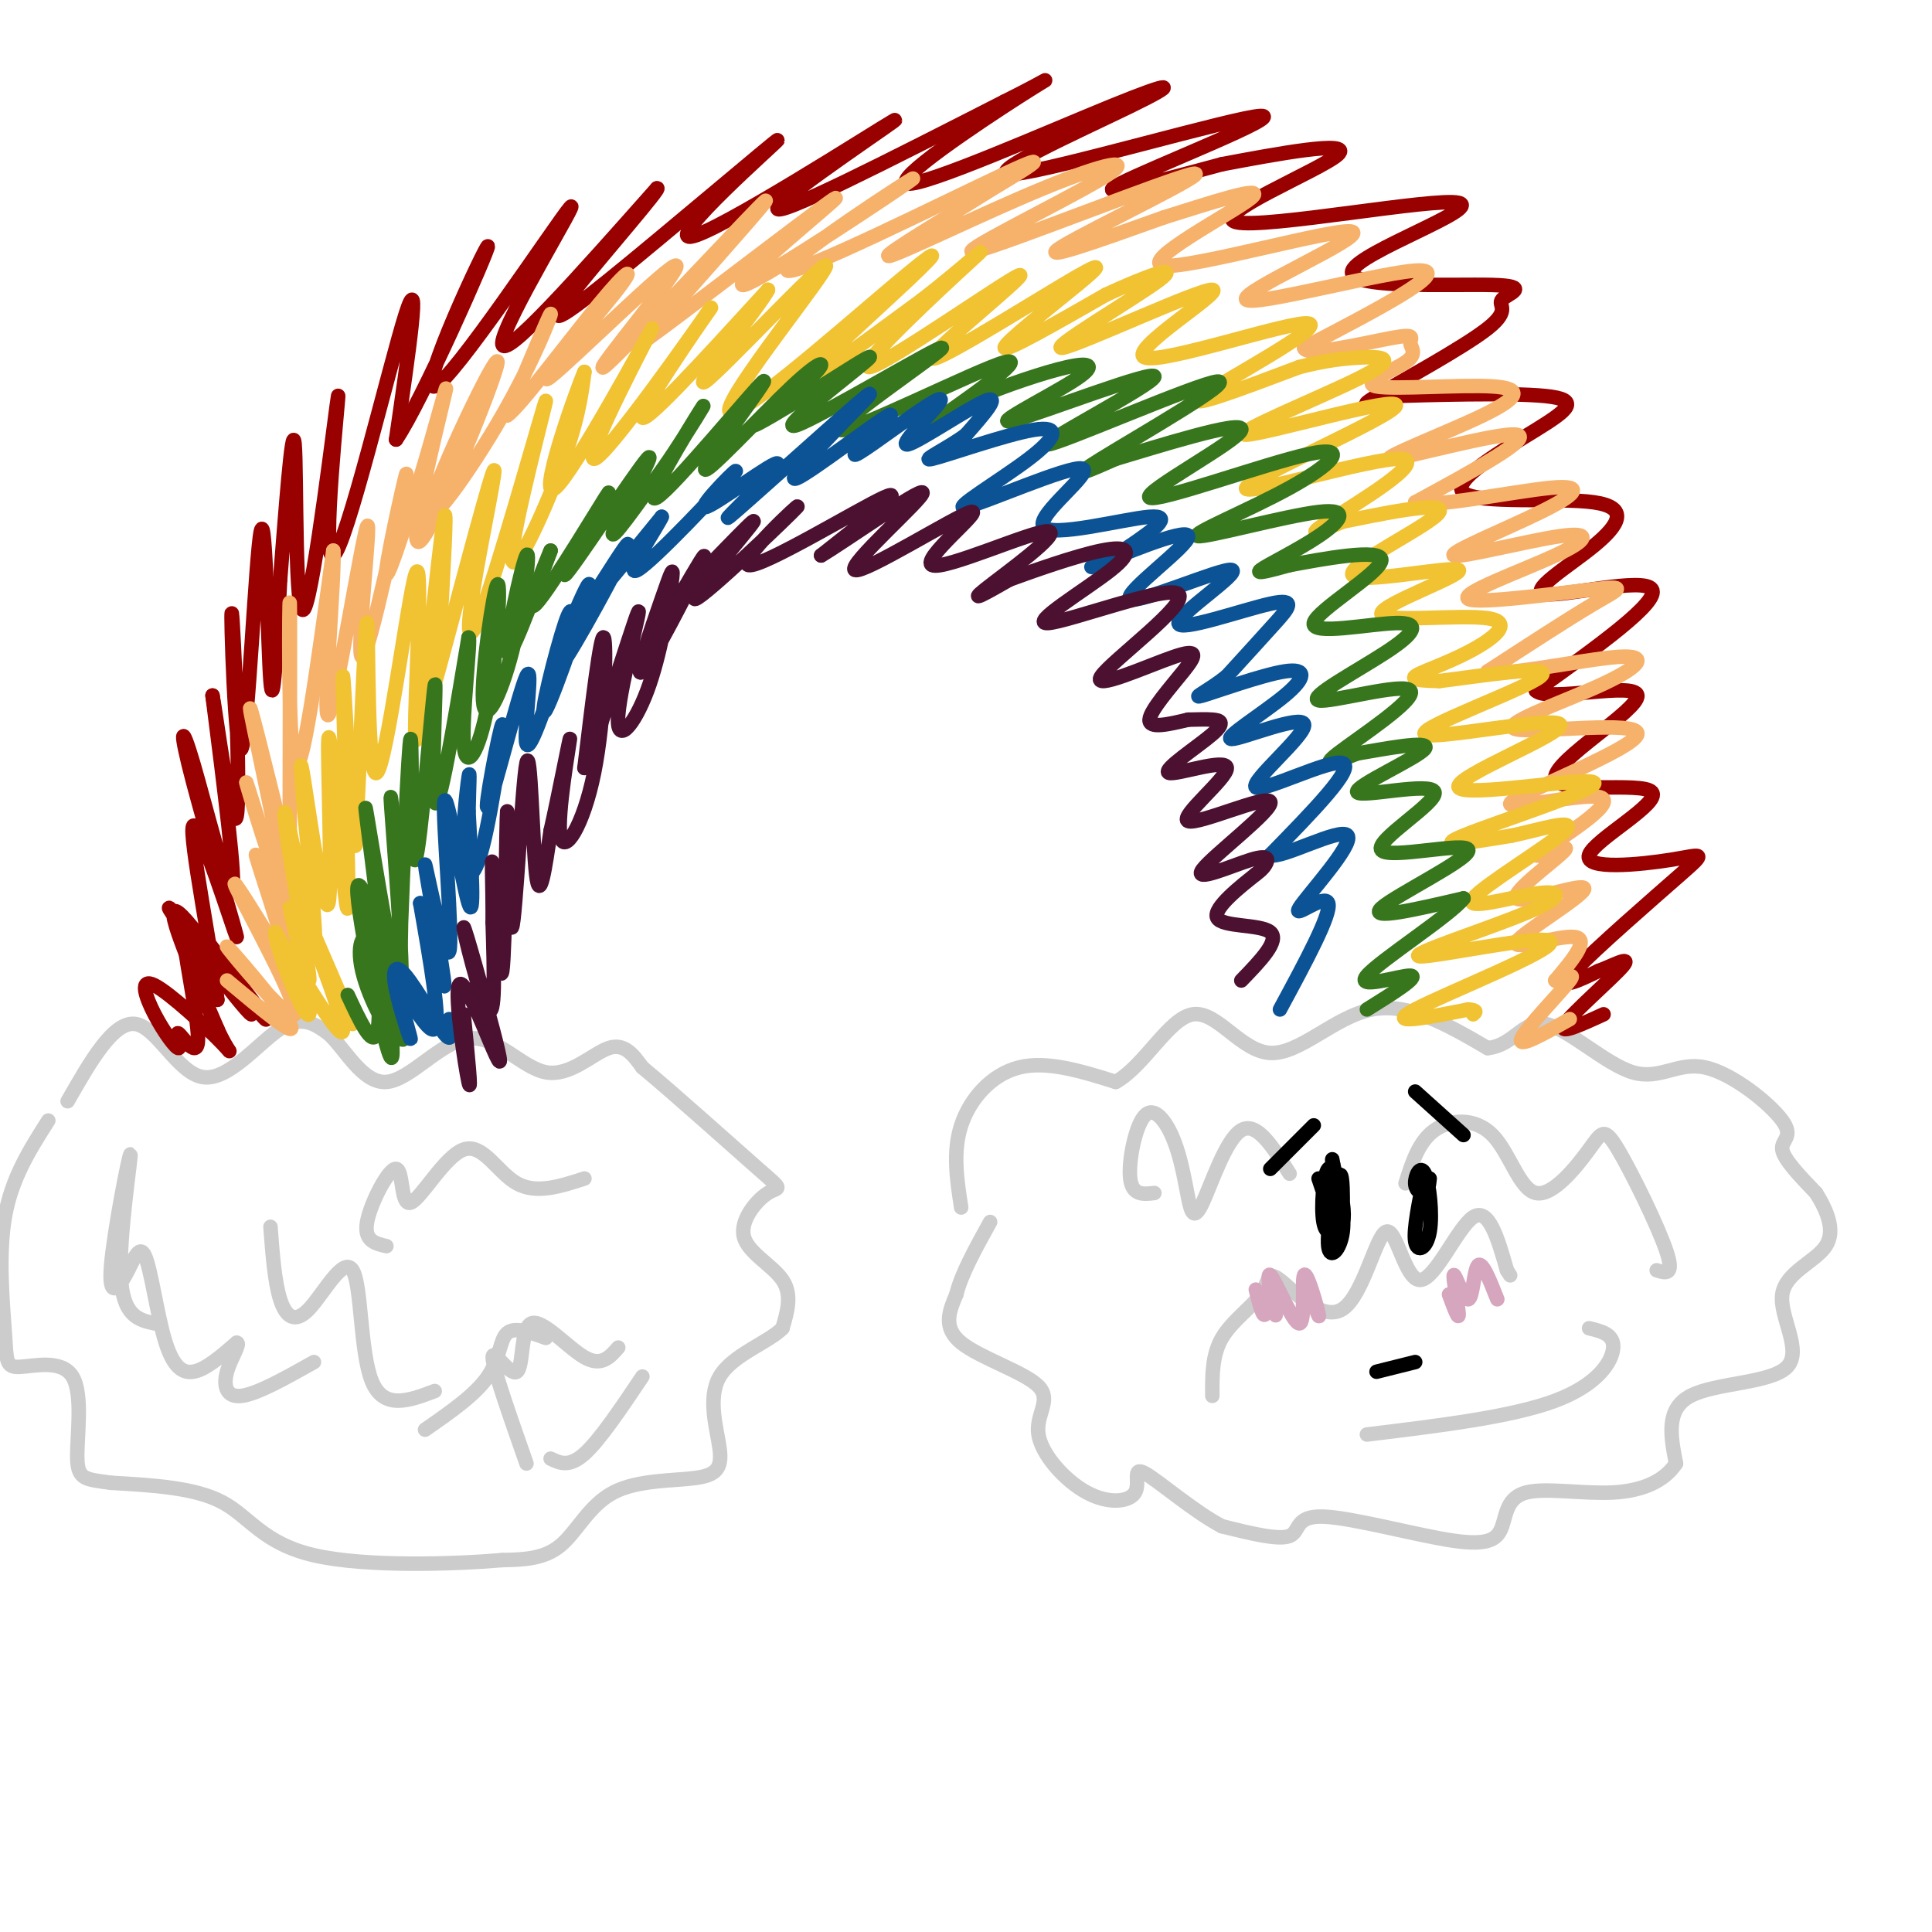 <svg viewBox='0 0 400 400' version='1.1' xmlns='http://www.w3.org/2000/svg' xmlns:xlink='http://www.w3.org/1999/xlink'><g fill='none' stroke='rgb(204,204,204)' stroke-width='3' stroke-linecap='round' stroke-linejoin='round'><path d='M14,228c4.750,-8.310 9.500,-16.619 14,-16c4.500,0.619 8.750,10.167 14,11c5.250,0.833 11.500,-7.048 16,-10c4.500,-2.952 7.250,-0.976 10,1'/><path d='M68,214c3.444,3.104 7.053,10.365 12,10c4.947,-0.365 11.233,-8.356 17,-9c5.767,-0.644 11.014,6.057 16,7c4.986,0.943 9.710,-3.874 13,-5c3.290,-1.126 5.145,1.437 7,4'/><path d='M133,221c6.282,5.188 18.487,16.158 24,21c5.513,4.842 4.333,3.556 2,5c-2.333,1.444 -5.821,5.620 -5,9c0.821,3.380 5.949,5.966 8,9c2.051,3.034 1.026,6.517 0,10'/><path d='M162,275c-2.962,2.998 -10.366,5.493 -13,10c-2.634,4.507 -0.499,11.025 0,15c0.499,3.975 -0.640,5.406 -5,6c-4.360,0.594 -11.943,0.352 -17,3c-5.057,2.648 -7.588,8.185 -11,11c-3.412,2.815 -7.706,2.907 -12,3'/><path d='M104,323c-9.821,0.845 -28.375,1.458 -39,-1c-10.625,-2.458 -13.321,-7.988 -19,-11c-5.679,-3.012 -14.339,-3.506 -23,-4'/><path d='M23,307c-5.251,-0.745 -6.878,-0.606 -7,-5c-0.122,-4.394 1.260,-13.321 -1,-17c-2.260,-3.679 -8.162,-2.110 -11,-2c-2.838,0.110 -2.610,-1.240 -3,-7c-0.390,-5.760 -1.397,-15.932 0,-24c1.397,-8.068 5.199,-14.034 9,-20'/><path d='M199,250c-0.889,-5.778 -1.778,-11.556 0,-17c1.778,-5.444 6.222,-10.556 12,-12c5.778,-1.444 12.889,0.778 20,3'/><path d='M231,224c6.006,-3.360 11.022,-13.262 16,-14c4.978,-0.738 9.917,7.686 16,8c6.083,0.314 13.309,-7.482 21,-9c7.691,-1.518 15.845,3.241 24,8'/><path d='M308,217c5.511,-0.561 7.289,-5.964 12,-5c4.711,0.964 12.356,8.294 18,10c5.644,1.706 9.286,-2.213 15,-1c5.714,1.213 13.500,7.557 16,11c2.500,3.443 -0.286,3.984 0,6c0.286,2.016 3.643,5.508 7,9'/><path d='M376,247c2.181,3.507 4.134,7.774 2,11c-2.134,3.226 -8.356,5.411 -9,10c-0.644,4.589 4.288,11.582 1,15c-3.288,3.418 -14.797,3.262 -20,6c-5.203,2.738 -4.102,8.369 -3,14'/><path d='M347,303c-2.384,3.618 -6.844,5.664 -13,6c-6.156,0.336 -14.007,-1.039 -18,0c-3.993,1.039 -4.128,4.491 -5,7c-0.872,2.509 -2.481,4.075 -10,3c-7.519,-1.075 -20.947,-4.789 -27,-5c-6.053,-0.211 -4.729,3.083 -7,4c-2.271,0.917 -8.135,-0.541 -14,-2'/><path d='M253,316c-5.783,-3.001 -13.239,-9.503 -16,-11c-2.761,-1.497 -0.826,2.011 -2,4c-1.174,1.989 -5.455,2.458 -10,0c-4.545,-2.458 -9.352,-7.845 -10,-12c-0.648,-4.155 2.864,-7.080 0,-10c-2.864,-2.920 -12.104,-5.834 -16,-9c-3.896,-3.166 -2.448,-6.583 -1,-10'/><path d='M198,268c1.000,-4.167 4.000,-9.583 7,-15'/><path d='M109,303c-3.510,-10.000 -7.021,-20.000 -7,-22c0.021,-2.000 3.573,4.000 5,3c1.427,-1.000 0.730,-9.000 3,-10c2.270,-1.000 7.506,5.000 11,7c3.494,2.000 5.247,0.000 7,-2'/><path d='M114,302c1.917,0.917 3.833,1.833 7,-1c3.167,-2.833 7.583,-9.417 12,-16'/><path d='M80,258c-2.351,-0.550 -4.702,-1.101 -4,-5c0.702,-3.899 4.456,-11.147 6,-11c1.544,0.147 0.878,7.689 3,7c2.122,-0.689 7.033,-9.609 11,-11c3.967,-1.391 6.991,4.745 11,7c4.009,2.255 9.005,0.627 14,-1'/><path d='M32,274c-3.324,-0.731 -6.648,-1.462 -7,-10c-0.352,-8.538 2.267,-24.883 2,-25c-0.267,-0.117 -3.419,15.995 -4,23c-0.581,7.005 1.408,4.905 3,2c1.592,-2.905 2.788,-6.614 4,-4c1.212,2.614 2.442,11.550 4,17c1.558,5.450 3.445,7.414 6,7c2.555,-0.414 5.777,-3.207 9,-6'/><path d='M49,278c0.940,0.048 -1.208,3.167 -2,6c-0.792,2.833 -0.226,5.381 3,5c3.226,-0.381 9.113,-3.690 15,-7'/><path d='M56,254c0.427,5.691 0.855,11.381 2,15c1.145,3.619 3.008,5.166 6,2c2.992,-3.166 7.113,-11.045 9,-8c1.887,3.045 1.539,17.013 4,23c2.461,5.987 7.730,3.994 13,2'/><path d='M88,296c5.222,-3.622 10.444,-7.244 13,-11c2.556,-3.756 2.444,-7.644 4,-9c1.556,-1.356 4.778,-0.178 8,1'/><path d='M239,247c-2.292,0.270 -4.584,0.540 -5,-3c-0.416,-3.540 1.046,-10.892 3,-13c1.954,-2.108 4.402,1.026 6,5c1.598,3.974 2.346,8.787 3,12c0.654,3.213 1.215,4.827 3,1c1.785,-3.827 4.796,-13.093 8,-15c3.204,-1.907 6.602,3.547 10,9'/><path d='M251,289c-0.028,-4.235 -0.056,-8.471 2,-12c2.056,-3.529 6.196,-6.352 8,-9c1.804,-2.648 1.272,-5.120 4,-3c2.728,2.120 8.717,8.833 13,6c4.283,-2.833 6.859,-15.213 9,-16c2.141,-0.787 3.846,10.019 7,10c3.154,-0.019 7.758,-10.863 11,-13c3.242,-2.137 5.121,4.431 7,11'/><path d='M312,263c1.167,1.833 0.583,0.917 0,0'/><path d='M291,245c1.368,-4.337 2.735,-8.673 6,-11c3.265,-2.327 8.426,-2.643 12,1c3.574,3.643 5.560,11.247 9,12c3.440,0.753 8.334,-5.345 11,-9c2.666,-3.655 3.102,-4.869 6,0c2.898,4.869 8.256,15.820 10,21c1.744,5.180 -0.128,4.590 -2,4'/><path d='M329,275c2.578,0.622 5.156,1.244 5,4c-0.156,2.756 -3.044,7.644 -12,11c-8.956,3.356 -23.978,5.178 -39,7'/></g>
<g fill='none' stroke='rgb(153,0,0)' stroke-width='3' stroke-linecap='round' stroke-linejoin='round'><path d='M43,195c7.448,9.703 14.896,19.407 11,15c-3.896,-4.407 -19.137,-22.923 -19,-22c0.137,0.923 15.652,21.287 17,22c1.348,0.713 -11.472,-18.225 -15,-21c-3.528,-2.775 2.236,10.612 8,24'/><path d='M45,213c2.290,5.182 4.016,6.136 1,3c-3.016,-3.136 -10.775,-10.363 -14,-12c-3.225,-1.637 -1.918,2.317 0,6c1.918,3.683 4.445,7.095 5,7c0.555,-0.095 -0.861,-3.695 0,-3c0.861,0.695 4.001,5.687 4,1c-0.001,-4.687 -3.143,-19.053 -3,-22c0.143,-2.947 3.572,5.527 7,14'/><path d='M45,207c-0.732,-7.848 -6.062,-34.468 -5,-36c1.062,-1.532 8.517,22.023 9,23c0.483,0.977 -6.004,-20.625 -9,-32c-2.996,-11.375 -2.499,-12.524 0,-4c2.499,8.524 7.000,26.721 8,26c1.000,-0.721 -1.500,-20.361 -4,-40'/><path d='M44,144c0.591,2.715 4.070,29.502 5,25c0.930,-4.502 -0.687,-40.292 -1,-42c-0.313,-1.708 0.679,30.666 2,28c1.321,-2.666 2.971,-40.372 4,-45c1.029,-4.628 1.437,23.820 2,31c0.563,7.180 1.282,-6.910 2,-21'/><path d='M58,120c1.003,-12.576 2.512,-33.517 3,-28c0.488,5.517 -0.043,37.492 2,34c2.043,-3.492 6.661,-42.452 7,-44c0.339,-1.548 -3.601,34.314 -1,33c2.601,-1.314 11.743,-39.804 15,-50c3.257,-10.196 0.628,7.902 -2,26'/><path d='M82,91c5.203,-7.545 19.212,-39.409 19,-40c-0.212,-0.591 -14.644,30.089 -11,29c3.644,-1.089 25.366,-33.947 28,-37c2.634,-3.053 -13.819,23.699 -14,28c-0.181,4.301 15.909,-13.850 32,-32'/><path d='M136,39c1.382,-0.666 -11.163,13.668 -17,21c-5.837,7.332 -4.965,7.660 7,-2c11.965,-9.660 35.024,-29.310 35,-29c-0.024,0.310 -23.130,20.578 -18,20c5.130,-0.578 38.497,-22.002 42,-24c3.503,-1.998 -22.856,15.429 -24,18c-1.144,2.571 22.928,-9.715 47,-22'/><path d='M208,21c9.965,-4.961 11.378,-6.364 3,-1c-8.378,5.364 -26.547,17.496 -23,18c3.547,0.504 28.811,-10.618 42,-16c13.189,-5.382 14.305,-5.022 4,0c-10.305,5.022 -32.030,14.707 -24,14c8.030,-0.707 45.816,-11.806 51,-12c5.184,-0.194 -22.233,10.516 -29,14c-6.767,3.484 7.117,-0.258 21,-4'/><path d='M253,34c10.837,-2.045 27.428,-5.157 24,-2c-3.428,3.157 -26.875,12.582 -21,14c5.875,1.418 41.072,-5.170 46,-4c4.928,1.170 -20.413,10.099 -22,14c-1.587,3.901 20.580,2.775 29,3c8.420,0.225 3.092,1.803 2,3c-1.092,1.197 2.052,2.015 -3,6c-5.052,3.985 -18.301,11.139 -23,14c-4.699,2.861 -0.850,1.431 3,0'/><path d='M288,82c7.477,-0.215 24.670,-0.753 32,0c7.330,0.753 4.797,2.797 -2,7c-6.797,4.203 -17.858,10.564 -15,13c2.858,2.436 19.636,0.948 27,2c7.364,1.052 5.314,4.643 0,9c-5.314,4.357 -13.892,9.481 -10,10c3.892,0.519 20.255,-3.566 22,-1c1.745,2.566 -11.127,11.783 -24,21'/><path d='M318,143c2.475,2.437 20.661,-1.969 21,1c0.339,2.969 -17.169,13.313 -17,17c0.169,3.687 18.017,0.719 20,3c1.983,2.281 -11.897,9.813 -13,13c-1.103,3.187 10.570,2.030 17,1c6.430,-1.030 7.616,-1.931 2,3c-5.616,4.931 -18.033,15.695 -22,20c-3.967,4.305 0.517,2.153 5,0'/><path d='M331,201c2.714,-0.964 7.000,-3.375 5,-1c-2.000,2.375 -10.286,9.536 -12,12c-1.714,2.464 3.143,0.232 8,-2'/></g>
<g fill='none' stroke='rgb(246,178,107)' stroke-width='3' stroke-linecap='round' stroke-linejoin='round'><path d='M47,203c7.504,6.274 15.008,12.549 13,9c-2.008,-3.549 -13.528,-16.920 -13,-16c0.528,0.920 13.104,16.132 14,14c0.896,-2.132 -9.887,-21.609 -12,-26c-2.113,-4.391 4.443,6.305 11,17'/><path d='M60,201c-0.576,-4.661 -7.517,-24.812 -7,-24c0.517,0.812 8.492,22.588 8,19c-0.492,-3.588 -9.452,-32.539 -10,-34c-0.548,-1.461 7.314,24.568 8,23c0.686,-1.568 -5.804,-30.734 -7,-37c-1.196,-6.266 2.902,10.367 7,27'/><path d='M59,175c1.300,9.596 1.049,20.088 1,6c-0.049,-14.088 0.102,-52.754 0,-56c-0.102,-3.246 -0.458,28.930 1,33c1.458,4.070 4.729,-19.965 8,-44'/><path d='M69,114c0.464,3.887 -2.376,35.605 -1,34c1.376,-1.605 6.968,-36.532 8,-39c1.032,-2.468 -2.497,27.524 -1,27c1.497,-0.524 8.018,-31.564 9,-37c0.982,-5.436 -3.577,14.733 -4,19c-0.423,4.267 3.288,-7.366 7,-19'/><path d='M87,99c2.854,-9.357 6.489,-23.250 5,-17c-1.489,6.250 -8.101,32.644 -5,30c3.101,-2.644 15.914,-34.327 16,-37c0.086,-2.673 -12.554,23.665 -14,30c-1.446,6.335 8.303,-7.333 15,-19c6.697,-11.667 10.342,-21.333 10,-21c-0.342,0.333 -4.671,10.667 -9,21'/><path d='M105,86c2.376,-1.427 12.816,-15.494 19,-23c6.184,-7.506 8.112,-8.452 3,-2c-5.112,6.452 -17.265,20.301 -13,17c4.265,-3.301 24.947,-23.751 26,-23c1.053,0.751 -17.524,22.702 -15,21c2.524,-1.702 26.150,-27.058 32,-33c5.850,-5.942 -6.075,7.529 -18,21'/><path d='M139,64c-5.928,6.210 -11.749,11.236 -2,4c9.749,-7.236 35.067,-26.735 36,-27c0.933,-0.265 -22.521,18.705 -19,18c3.521,-0.705 34.016,-21.086 35,-22c0.984,-0.914 -27.543,17.639 -26,19c1.543,1.361 33.155,-14.468 45,-20c11.845,-5.532 3.922,-0.766 -4,4'/><path d='M204,40c-6.720,4.291 -21.521,13.020 -20,13c1.521,-0.020 19.365,-8.788 32,-14c12.635,-5.212 20.062,-6.866 12,-2c-8.062,4.866 -31.615,16.253 -26,15c5.615,-1.253 40.396,-15.145 45,-16c4.604,-0.855 -20.970,11.327 -27,15c-6.030,3.673 7.485,-1.164 21,-6'/><path d='M241,45c9.195,-2.869 21.681,-7.042 18,-4c-3.681,3.042 -23.531,13.299 -18,14c5.531,0.701 36.441,-8.152 39,-7c2.559,1.152 -23.234,12.310 -22,14c1.234,1.690 29.495,-6.089 36,-6c6.505,0.089 -8.748,8.044 -24,16'/><path d='M270,72c0.158,2.004 12.552,-0.987 18,-2c5.448,-1.013 3.951,-0.050 4,1c0.049,1.050 1.646,2.186 -1,4c-2.646,1.814 -9.535,4.306 -6,5c3.535,0.694 17.494,-0.411 24,0c6.506,0.411 5.558,2.337 -2,6c-7.558,3.663 -21.727,9.063 -19,9c2.727,-0.063 22.351,-5.589 26,-5c3.649,0.589 -8.675,7.295 -21,14'/><path d='M293,104c2.833,1.348 20.414,-2.281 28,-3c7.586,-0.719 5.177,1.472 -2,5c-7.177,3.528 -19.121,8.394 -18,9c1.121,0.606 15.306,-3.049 22,-4c6.694,-0.951 5.896,0.800 -1,4c-6.896,3.200 -19.890,7.847 -18,9c1.890,1.153 18.663,-1.190 26,-2c7.337,-0.810 5.239,-0.089 0,3c-5.239,3.089 -13.620,8.544 -22,14'/><path d='M308,139c2.533,1.282 19.865,-2.515 27,-3c7.135,-0.485 4.074,2.340 -4,6c-8.074,3.660 -21.161,8.155 -17,9c4.161,0.845 25.569,-1.959 25,1c-0.569,2.959 -23.115,11.681 -26,14c-2.885,2.319 13.890,-1.766 18,-1c4.110,0.766 -4.445,6.383 -13,12'/><path d='M318,177c0.258,0.939 7.403,-2.712 6,-1c-1.403,1.712 -11.354,8.787 -10,10c1.354,1.213 14.012,-3.438 14,-2c-0.012,1.438 -12.696,8.964 -14,11c-1.304,2.036 8.770,-1.418 12,-1c3.230,0.418 -0.385,4.709 -4,9'/><path d='M322,203c0.774,0.631 4.708,-2.292 3,0c-1.708,2.292 -9.060,9.798 -10,12c-0.940,2.202 4.530,-0.899 10,-4'/></g>
<g fill='none' stroke='rgb(241,194,50)' stroke-width='3' stroke-linecap='round' stroke-linejoin='round'><path d='M73,212c-5.956,-13.889 -11.911,-27.778 -11,-25c0.911,2.778 8.689,22.222 9,26c0.311,3.778 -6.844,-8.111 -14,-20'/><path d='M57,193c-0.257,2.434 6.101,18.520 7,17c0.899,-1.520 -3.662,-20.646 -4,-22c-0.338,-1.354 3.548,15.063 4,15c0.452,-0.063 -2.528,-16.604 -4,-26c-1.472,-9.396 -1.435,-11.645 0,-5c1.435,6.645 4.267,22.184 5,23c0.733,0.816 -0.634,-13.092 -2,-27'/><path d='M63,168c-0.624,-7.717 -1.185,-13.510 0,-6c1.185,7.510 4.116,28.322 5,25c0.884,-3.322 -0.278,-30.778 0,-34c0.278,-3.222 1.997,17.788 3,28c1.003,10.212 1.289,9.624 1,-3c-0.289,-12.624 -1.155,-37.283 -1,-38c0.155,-0.717 1.330,22.510 2,31c0.670,8.490 0.835,2.245 1,-4'/><path d='M74,167c0.617,-11.896 1.661,-39.637 2,-38c0.339,1.637 -0.027,32.653 2,31c2.027,-1.653 6.446,-35.973 8,-41c1.554,-5.027 0.241,19.240 0,29c-0.241,9.760 0.589,5.012 2,-7c1.411,-12.012 3.403,-31.289 4,-34c0.597,-2.711 -0.202,11.145 -1,25'/><path d='M91,132c-0.883,7.982 -2.592,15.438 0,6c2.592,-9.438 9.485,-35.768 11,-40c1.515,-4.232 -2.348,13.635 -4,24c-1.652,10.365 -1.092,13.228 3,1c4.092,-12.228 11.715,-39.546 12,-40c0.285,-0.454 -6.770,25.955 -7,32c-0.230,6.045 6.363,-8.273 10,-18c3.637,-9.727 4.319,-14.864 5,-20'/><path d='M121,77c-2.121,4.950 -9.923,27.324 -6,24c3.923,-3.324 19.570,-32.347 20,-33c0.430,-0.653 -14.359,27.062 -12,27c2.359,-0.062 21.866,-27.901 24,-31c2.134,-3.099 -13.105,18.543 -14,22c-0.895,3.457 12.552,-11.272 26,-26'/><path d='M159,60c-0.895,2.324 -16.133,21.135 -13,19c3.133,-2.135 24.637,-25.217 25,-24c0.363,1.217 -20.417,26.732 -20,30c0.417,3.268 22.029,-15.712 33,-25c10.971,-9.288 11.300,-8.885 4,-2c-7.300,6.885 -22.229,20.253 -23,22c-0.771,1.747 12.614,-8.126 26,-18'/><path d='M191,62c8.173,-6.331 15.606,-13.159 10,-8c-5.606,5.159 -24.252,22.304 -21,22c3.252,-0.304 28.401,-18.057 31,-19c2.599,-0.943 -17.353,14.924 -18,17c-0.647,2.076 18.012,-9.639 27,-15c8.988,-5.361 8.304,-4.366 3,0c-5.304,4.366 -15.230,12.105 -15,13c0.230,0.895 10.615,-5.052 21,-11'/><path d='M229,61c7.567,-3.500 15.983,-6.750 11,-3c-4.983,3.750 -23.367,14.502 -20,14c3.367,-0.502 28.485,-12.256 31,-12c2.515,0.256 -17.573,12.522 -14,14c3.573,1.478 30.808,-7.833 34,-7c3.192,0.833 -17.659,11.809 -22,15c-4.341,3.191 7.830,-1.405 20,-6'/><path d='M269,76c5.466,-1.380 9.130,-1.830 13,-2c3.870,-0.170 7.947,-0.062 0,4c-7.947,4.062 -27.916,12.076 -24,12c3.916,-0.076 31.718,-8.241 31,-6c-0.718,2.241 -29.955,14.889 -31,17c-1.045,2.111 26.103,-6.316 32,-6c5.897,0.316 -9.458,9.376 -15,13c-5.542,3.624 -1.271,1.812 3,0'/><path d='M278,108c6.540,-1.298 21.390,-4.543 20,-2c-1.390,2.543 -19.019,10.875 -18,13c1.019,2.125 20.684,-1.956 22,-1c1.316,0.956 -15.719,6.950 -16,9c-0.281,2.050 16.193,0.158 22,1c5.807,0.842 0.948,4.419 -4,7c-4.948,2.581 -9.985,4.166 -11,5c-1.015,0.834 1.993,0.917 5,1'/><path d='M298,141c7.575,-0.894 24.012,-3.628 21,-1c-3.012,2.628 -25.473,10.619 -24,12c1.473,1.381 26.881,-3.848 28,-2c1.119,1.848 -22.051,10.774 -21,13c1.051,2.226 26.321,-2.247 28,-1c1.679,1.247 -20.235,8.213 -27,11c-6.765,2.787 1.617,1.393 10,0'/><path d='M313,173c5.375,-1.097 13.813,-3.840 11,-1c-2.813,2.840 -16.876,11.264 -19,14c-2.124,2.736 7.692,-0.217 13,-1c5.308,-0.783 6.107,0.602 -2,4c-8.107,3.398 -25.122,8.808 -22,9c3.122,0.192 26.379,-4.833 27,-3c0.621,1.833 -21.394,10.524 -28,14c-6.606,3.476 2.197,1.738 11,0'/><path d='M304,209c2.000,0.167 1.500,0.583 1,1'/></g>
<g fill='none' stroke='rgb(56,118,29)' stroke-width='3' stroke-linecap='round' stroke-linejoin='round'><path d='M72,206c2.523,5.420 5.045,10.841 6,8c0.955,-2.841 0.341,-13.943 -1,-18c-1.341,-4.057 -3.409,-1.071 -2,5c1.409,6.071 6.295,15.225 6,10c-0.295,-5.225 -5.772,-24.830 -6,-25c-0.228,-0.170 4.792,19.094 7,26c2.208,6.906 1.604,1.453 1,-4'/><path d='M83,208c-2.366,-8.786 -8.781,-28.752 -9,-24c-0.219,4.752 5.757,34.221 7,35c1.243,0.779 -2.247,-27.131 -4,-41c-1.753,-13.869 -1.769,-13.697 0,-3c1.769,10.697 5.322,31.918 6,29c0.678,-2.918 -1.521,-29.977 -2,-37c-0.479,-7.023 0.760,5.988 2,19'/><path d='M83,186c0.185,7.264 -0.352,15.923 0,6c0.352,-9.923 1.591,-38.427 2,-39c0.409,-0.573 -0.014,26.784 1,25c1.014,-1.784 3.465,-32.711 4,-36c0.535,-3.289 -0.847,21.060 0,24c0.847,2.940 3.924,-15.530 7,-34'/><path d='M97,132c0.604,-0.306 -1.385,15.929 -1,22c0.385,6.071 3.146,1.977 5,-8c1.854,-9.977 2.801,-25.837 2,-25c-0.801,0.837 -3.350,18.371 -3,24c0.350,5.629 3.599,-0.646 6,-10c2.401,-9.354 3.954,-21.788 3,-20c-0.954,1.788 -4.415,17.796 -4,20c0.415,2.204 4.708,-9.398 9,-21'/><path d='M114,114c-0.428,1.040 -5.999,14.139 -3,11c2.999,-3.139 14.569,-22.518 15,-23c0.431,-0.482 -10.276,17.933 -9,17c1.276,-0.933 14.536,-21.213 17,-24c2.464,-2.787 -5.867,11.918 -7,15c-1.133,3.082 4.934,-5.459 11,-14'/><path d='M138,96c4.262,-6.237 9.417,-14.828 7,-11c-2.417,3.828 -12.406,20.077 -9,18c3.406,-2.077 20.206,-22.479 22,-24c1.794,-1.521 -11.420,15.838 -12,18c-0.580,2.162 11.473,-10.874 18,-17c6.527,-6.126 7.526,-5.342 4,-2c-3.526,3.342 -11.579,9.240 -12,10c-0.421,0.760 6.789,-3.620 14,-8'/><path d='M170,80c5.678,-3.514 12.872,-8.298 9,-5c-3.872,3.298 -18.811,14.677 -14,13c4.811,-1.677 29.372,-16.411 30,-16c0.628,0.411 -22.677,15.966 -21,17c1.677,1.034 28.336,-12.452 34,-14c5.664,-1.548 -9.667,8.844 -14,12c-4.333,3.156 2.334,-0.922 9,-5'/><path d='M203,82c5.048,-2.124 13.169,-4.932 18,-6c4.831,-1.068 6.370,-0.394 1,3c-5.370,3.394 -17.651,9.509 -12,8c5.651,-1.509 29.235,-10.642 29,-9c-0.235,1.642 -24.290,14.059 -22,14c2.290,-0.059 30.924,-12.593 35,-13c4.076,-0.407 -16.407,11.312 -24,16c-7.593,4.688 -2.297,2.344 3,0'/><path d='M231,95c8.030,-2.372 26.607,-8.302 26,-6c-0.607,2.302 -20.396,12.836 -19,14c1.396,1.164 23.979,-7.042 33,-9c9.021,-1.958 4.481,2.332 -4,7c-8.481,4.668 -20.902,9.715 -19,10c1.902,0.285 18.128,-4.192 25,-5c6.872,-0.808 4.388,2.052 0,5c-4.388,2.948 -10.682,5.985 -12,7c-1.318,1.015 2.341,0.007 6,-1'/><path d='M267,117c6.343,-1.183 19.200,-3.640 19,-1c-0.200,2.640 -13.458,10.378 -14,13c-0.542,2.622 11.630,0.127 17,0c5.370,-0.127 3.936,2.112 -2,6c-5.936,3.888 -16.375,9.424 -14,10c2.375,0.576 17.562,-3.806 19,-2c1.438,1.806 -10.875,9.802 -15,13c-4.125,3.198 -0.063,1.599 4,0'/><path d='M281,156c4.975,-0.829 15.413,-2.901 14,-1c-1.413,1.901 -14.676,7.774 -14,9c0.676,1.226 15.292,-2.196 16,0c0.708,2.196 -12.491,10.011 -11,12c1.491,1.989 17.671,-1.849 18,0c0.329,1.849 -15.192,9.385 -18,12c-2.808,2.615 7.096,0.307 17,-2'/><path d='M303,186c-2.536,3.393 -17.375,12.875 -20,16c-2.625,3.125 6.964,-0.107 9,0c2.036,0.107 -3.482,3.554 -9,7'/></g>
<g fill='none' stroke='rgb(11,83,148)' stroke-width='3' stroke-linecap='round' stroke-linejoin='round'><path d='M93,211c0.390,2.607 0.779,5.215 -1,3c-1.779,-2.215 -5.727,-9.251 -8,-12c-2.273,-2.749 -2.872,-1.209 -2,3c0.872,4.209 3.213,11.087 3,10c-0.213,-1.087 -2.980,-10.139 -2,-10c0.980,0.139 5.709,9.468 7,8c1.291,-1.468 -0.854,-13.734 -3,-26'/><path d='M87,187c1.003,1.801 5.009,19.305 5,17c-0.009,-2.305 -4.033,-24.419 -4,-25c0.033,-0.581 4.122,20.370 5,18c0.878,-2.370 -1.456,-28.061 -1,-31c0.456,-2.939 3.702,16.875 5,21c1.298,4.125 0.649,-7.437 0,-19'/><path d='M97,168c0.102,-5.390 0.358,-9.364 0,-7c-0.358,2.364 -1.328,11.066 -1,16c0.328,4.934 1.955,6.102 4,-2c2.045,-8.102 4.506,-25.472 4,-25c-0.506,0.472 -3.981,18.786 -3,17c0.981,-1.786 6.418,-23.673 8,-27c1.582,-3.327 -0.691,11.907 0,14c0.691,2.093 4.345,-8.953 8,-20'/><path d='M117,134c1.674,-5.849 1.860,-10.472 0,-5c-1.860,5.472 -5.767,21.039 -4,18c1.767,-3.039 9.209,-24.682 9,-26c-0.209,-1.318 -8.070,17.691 -7,18c1.070,0.309 11.070,-18.082 14,-24c2.930,-5.918 -1.211,0.638 -4,5c-2.789,4.362 -4.225,6.532 -2,4c2.225,-2.532 8.113,-9.766 14,-17'/><path d='M137,107c-0.363,1.249 -8.271,12.870 -5,11c3.271,-1.870 17.722,-17.231 20,-20c2.278,-2.769 -7.616,7.054 -6,7c1.616,-0.054 14.742,-9.983 15,-9c0.258,0.983 -12.354,12.880 -10,11c2.354,-1.880 19.672,-17.537 26,-23c6.328,-5.463 1.664,-0.731 -3,4'/><path d='M174,88c-3.813,4.059 -11.844,12.205 -9,11c2.844,-1.205 16.565,-11.761 19,-13c2.435,-1.239 -6.416,6.837 -7,8c-0.584,1.163 7.101,-4.589 12,-8c4.899,-3.411 7.014,-4.481 5,-2c-2.014,2.481 -8.158,8.514 -6,8c2.158,-0.514 12.616,-7.575 16,-9c3.384,-1.425 -0.308,2.788 -4,7'/><path d='M200,90c-3.406,2.620 -9.921,5.671 -7,5c2.921,-0.671 15.278,-5.062 21,-6c5.722,-0.938 4.809,1.578 -1,6c-5.809,4.422 -16.515,10.748 -13,10c3.515,-0.748 21.251,-8.572 24,-8c2.749,0.572 -9.491,9.539 -8,12c1.491,2.461 16.712,-1.582 22,-2c5.288,-0.418 0.644,2.791 -4,6'/><path d='M234,113c-3.663,2.450 -10.819,5.575 -7,4c3.819,-1.575 18.613,-7.852 19,-6c0.387,1.852 -13.634,11.831 -12,13c1.634,1.169 18.924,-6.471 21,-6c2.076,0.471 -11.062,9.054 -11,11c0.062,1.946 13.324,-2.745 19,-4c5.676,-1.255 3.764,0.927 1,4c-2.764,3.073 -6.382,7.036 -10,11'/><path d='M254,140c-3.641,2.945 -7.743,4.807 -5,4c2.743,-0.807 12.332,-4.284 17,-5c4.668,-0.716 4.415,1.330 0,5c-4.415,3.670 -12.992,8.964 -11,9c1.992,0.036 14.555,-5.186 15,-3c0.445,2.186 -11.226,11.781 -10,13c1.226,1.219 15.350,-5.937 18,-5c2.650,0.937 -6.175,9.969 -15,19'/><path d='M263,177c2.037,1.038 14.628,-5.866 16,-4c1.372,1.866 -8.477,12.502 -10,15c-1.523,2.498 5.279,-3.144 6,-1c0.721,2.144 -4.640,12.072 -10,22'/></g>
<g fill='none' stroke='rgb(76,17,48)' stroke-width='3' stroke-linecap='round' stroke-linejoin='round'><path d='M96,210c0.846,8.552 1.692,17.103 1,14c-0.692,-3.103 -2.920,-17.861 -2,-20c0.920,-2.139 4.990,8.341 7,13c2.010,4.659 1.962,3.496 0,-4c-1.962,-7.496 -5.836,-21.326 -6,-21c-0.164,0.326 3.382,14.807 5,17c1.618,2.193 1.309,-7.904 1,-18'/><path d='M102,191c0.048,-7.239 -0.331,-16.337 0,-11c0.331,5.337 1.372,25.107 2,21c0.628,-4.107 0.842,-32.092 1,-33c0.158,-0.908 0.259,25.262 1,24c0.741,-1.262 2.123,-29.955 3,-34c0.877,-4.045 1.251,16.559 2,23c0.749,6.441 1.875,-1.279 3,-9'/><path d='M114,172c1.593,-6.978 4.076,-19.922 4,-19c-0.076,0.922 -2.711,15.711 -2,20c0.711,4.289 4.768,-1.922 7,-13c2.232,-11.078 2.638,-27.022 2,-28c-0.638,-0.978 -2.319,13.011 -4,27'/><path d='M121,159c2.191,-4.334 9.669,-28.669 11,-32c1.331,-3.331 -3.485,14.342 -4,21c-0.515,6.658 3.272,2.300 6,-5c2.728,-7.300 4.397,-17.542 5,-22c0.603,-4.458 0.141,-3.133 -2,3c-2.141,6.133 -5.961,17.074 -4,15c1.961,-2.074 9.703,-17.164 12,-22c2.297,-4.836 -0.852,0.582 -4,6'/><path d='M141,123c3.927,-3.820 15.744,-16.371 15,-15c-0.744,1.371 -14.050,16.663 -12,16c2.050,-0.663 19.457,-17.281 21,-19c1.543,-1.719 -12.777,11.460 -10,12c2.777,0.540 22.651,-11.560 28,-14c5.349,-2.440 -3.825,4.780 -13,12'/><path d='M170,115c4.052,-2.314 20.683,-14.099 21,-13c0.317,1.099 -15.681,15.084 -14,16c1.681,0.916 21.042,-11.235 24,-12c2.958,-0.765 -10.485,9.857 -8,11c2.485,1.143 20.900,-7.192 24,-7c3.100,0.192 -9.114,8.912 -13,12c-3.886,3.088 0.557,0.544 5,-2'/><path d='M209,120c4.604,-1.685 13.612,-4.897 19,-6c5.388,-1.103 7.154,-0.095 2,4c-5.154,4.095 -17.230,11.278 -13,11c4.230,-0.278 24.766,-8.017 27,-6c2.234,2.017 -13.832,13.789 -16,17c-2.168,3.211 9.563,-2.139 15,-4c5.437,-1.861 4.579,-0.232 2,3c-2.579,3.232 -6.880,8.066 -7,10c-0.120,1.934 3.940,0.967 8,0'/><path d='M246,149c2.155,-0.032 3.544,-0.113 5,0c1.456,0.113 2.980,0.420 0,3c-2.980,2.580 -10.463,7.433 -9,8c1.463,0.567 11.871,-3.153 12,-1c0.129,2.153 -10.020,10.180 -8,11c2.020,0.820 16.210,-5.568 17,-4c0.790,1.568 -11.819,11.090 -14,14c-2.181,2.910 6.067,-0.794 10,-2c3.933,-1.206 3.552,0.084 3,1c-0.552,0.916 -1.276,1.458 -2,2'/><path d='M260,181c-2.845,2.286 -8.958,7.000 -8,9c0.958,2.000 8.988,1.286 11,3c2.012,1.714 -1.994,5.857 -6,10'/></g>
<g fill='none' stroke='rgb(0,0,0)' stroke-width='3' stroke-linecap='round' stroke-linejoin='round'><path d='M273,244c1.500,4.495 3.001,8.991 4,10c0.999,1.009 1.497,-1.467 1,-5c-0.497,-3.533 -1.991,-8.121 -3,-7c-1.009,1.121 -1.535,7.951 -1,11c0.535,3.049 2.132,2.318 3,1c0.868,-1.318 1.009,-3.223 1,-6c-0.009,-2.777 -0.167,-6.425 -1,-4c-0.833,2.425 -2.340,10.922 -2,14c0.340,3.078 2.526,0.737 3,-3c0.474,-3.737 -0.763,-8.868 -2,-14'/><path d='M276,241c-0.333,-2.167 -0.167,-0.583 0,1'/><path d='M295,243c-1.195,5.769 -2.391,11.538 -2,14c0.391,2.462 2.367,1.618 3,-2c0.633,-3.618 -0.078,-10.011 -1,-12c-0.922,-1.989 -2.056,0.426 -2,2c0.056,1.574 1.302,2.307 2,2c0.698,-0.307 0.849,-1.653 1,-3'/><path d='M293,226c0.000,0.000 10.000,9.000 10,9'/><path d='M272,233c0.000,0.000 -9.000,9.000 -9,9'/><path d='M285,284c0.000,0.000 8.000,-2.000 8,-2'/></g>
<g fill='none' stroke='rgb(213,166,189)' stroke-width='3' stroke-linecap='round' stroke-linejoin='round'><path d='M300,268c1.040,2.815 2.080,5.630 2,4c-0.080,-1.630 -1.279,-7.705 -1,-8c0.279,-0.295 2.037,5.190 3,5c0.963,-0.190 1.132,-6.054 2,-7c0.868,-0.946 2.434,3.027 4,7'/><path d='M271,267c1.206,3.424 2.412,6.848 2,5c-0.412,-1.848 -2.442,-8.968 -3,-8c-0.558,0.968 0.356,10.022 -1,10c-1.356,-0.022 -4.980,-9.121 -6,-10c-1.020,-0.879 0.566,6.463 1,8c0.434,1.537 -0.283,-2.732 -1,-7'/><path d='M263,265c-0.289,0.689 -0.511,5.911 -1,7c-0.489,1.089 -1.244,-1.956 -2,-5'/></g>
</svg>